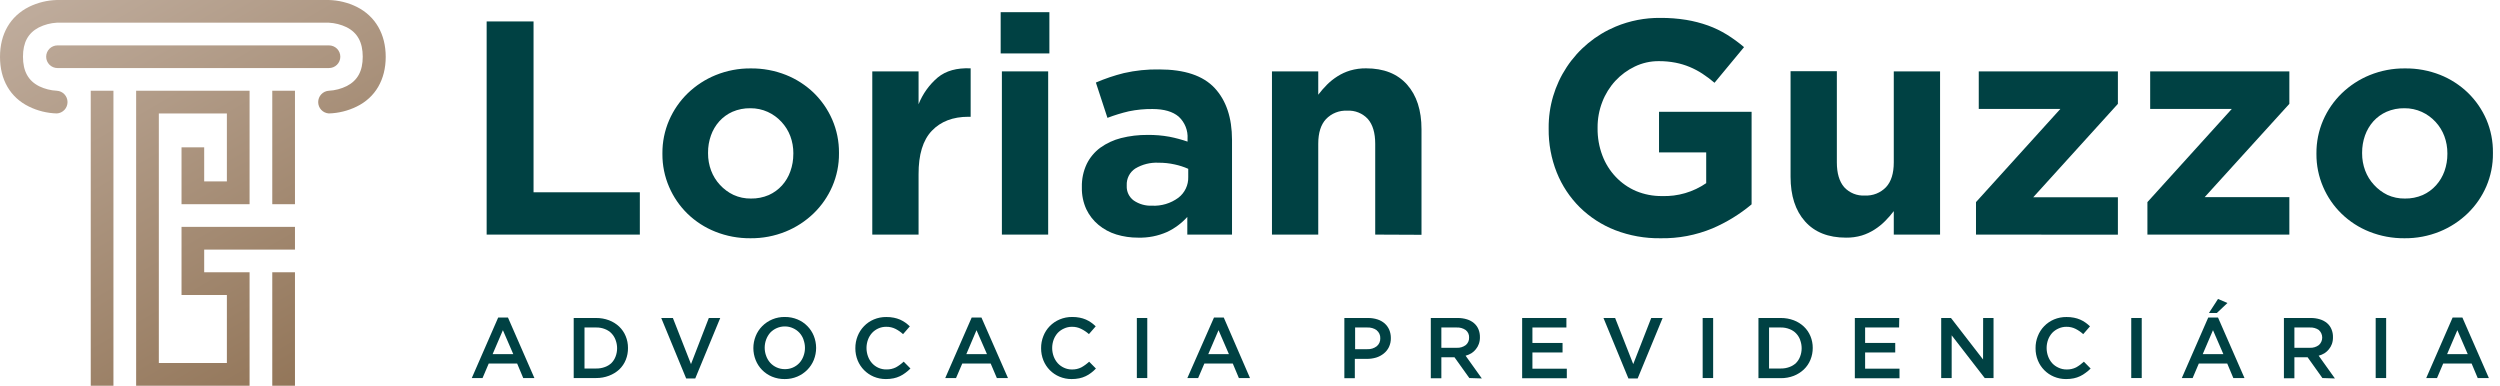 <svg width="350" height="54" viewBox="0 0 350 54" fill="none" xmlns="http://www.w3.org/2000/svg">
<path d="M68.131 32.843V3.001H74.696V26.92H89.577V32.843H68.131Z" fill="#004143"/>
<path d="M116.526 26.085C115.914 27.501 115.03 28.784 113.923 29.859C112.791 30.954 111.46 31.823 110.001 32.417C108.431 33.055 106.75 33.373 105.056 33.355C103.378 33.37 101.714 33.059 100.156 32.44C98.701 31.866 97.374 31.01 96.251 29.922C95.155 28.852 94.28 27.577 93.676 26.17C93.045 24.712 92.726 23.138 92.738 21.549V21.464C92.726 19.873 93.046 18.297 93.676 16.837C94.287 15.426 95.167 14.147 96.268 13.074C97.4 11.978 98.731 11.11 100.19 10.516C101.76 9.878 103.441 9.559 105.135 9.578C106.814 9.563 108.48 9.874 110.041 10.493C111.491 11.073 112.815 11.928 113.94 13.011C115.035 14.083 115.912 15.357 116.521 16.763C117.151 18.223 117.47 19.799 117.458 21.39V21.475C117.471 23.06 117.153 24.63 116.526 26.085ZM111.069 21.464C111.075 20.641 110.931 19.824 110.643 19.053C110.363 18.312 109.94 17.632 109.398 17.053C108.858 16.468 108.207 15.996 107.483 15.666C106.719 15.32 105.888 15.145 105.05 15.154C104.193 15.139 103.342 15.306 102.554 15.643C101.849 15.955 101.218 16.412 100.701 16.984C100.184 17.562 99.787 18.236 99.531 18.968C99.256 19.742 99.12 20.558 99.127 21.378V21.464C99.122 22.286 99.266 23.103 99.553 23.874C99.83 24.615 100.249 25.295 100.787 25.875C101.322 26.463 101.967 26.942 102.685 27.284C103.454 27.635 104.291 27.809 105.135 27.796C105.992 27.811 106.843 27.644 107.63 27.307C108.335 26.991 108.966 26.532 109.484 25.96C110.002 25.383 110.4 24.709 110.654 23.976C110.931 23.205 111.069 22.391 111.064 21.572L111.069 21.464Z" fill="#004143"/>
<path d="M135.574 16.348C133.414 16.348 131.709 17.002 130.458 18.309C129.208 19.616 128.588 21.647 128.6 24.402V32.843H122.12V9.993H128.6V14.597C129.174 13.145 130.097 11.856 131.288 10.845C132.425 9.909 133.96 9.483 135.892 9.567V16.348H135.574Z" fill="#004143"/>
<path d="M140.093 7.48V1.705H146.914V7.48H140.093ZM140.264 32.843V9.993H146.744V32.843H140.264Z" fill="#004143"/>
<path d="M166.223 32.843V30.371C165.426 31.256 164.46 31.973 163.381 32.48C162.106 33.041 160.721 33.311 159.328 33.27C158.296 33.276 157.269 33.127 156.282 32.826C155.369 32.546 154.521 32.088 153.786 31.479C153.065 30.881 152.483 30.132 152.081 29.285C151.653 28.341 151.442 27.314 151.461 26.278V26.193C151.433 25.074 151.666 23.965 152.144 22.953C152.585 22.054 153.236 21.274 154.042 20.679C154.916 20.054 155.899 19.597 156.941 19.332C158.16 19.025 159.413 18.876 160.67 18.889C161.693 18.876 162.715 18.962 163.722 19.144C164.582 19.314 165.429 19.541 166.257 19.826V19.44C166.296 18.862 166.205 18.283 165.99 17.745C165.776 17.207 165.444 16.724 165.018 16.331C164.192 15.622 162.97 15.266 161.352 15.262C160.243 15.249 159.136 15.356 158.049 15.58C157.027 15.818 156.023 16.126 155.043 16.501L153.423 11.556C154.692 11.009 156.003 10.566 157.345 10.232C158.966 9.863 160.627 9.691 162.29 9.72C165.844 9.72 168.431 10.588 170.049 12.323C171.667 14.059 172.478 16.475 172.482 19.571V32.843H166.223ZM166.354 23.635C165.744 23.365 165.108 23.16 164.456 23.021C163.72 22.858 162.969 22.777 162.216 22.782C161.066 22.72 159.924 23.003 158.936 23.595C158.551 23.848 158.238 24.197 158.029 24.608C157.82 25.019 157.721 25.477 157.743 25.937V26.022C157.724 26.418 157.803 26.811 157.974 27.169C158.144 27.526 158.401 27.835 158.72 28.069C159.472 28.582 160.369 28.837 161.278 28.796C162.599 28.863 163.902 28.472 164.967 27.688C165.411 27.349 165.769 26.909 166.01 26.405C166.251 25.901 166.369 25.347 166.354 24.789V23.635Z" fill="#004143"/>
<path d="M192.53 32.843V20.128C192.53 18.612 192.189 17.458 191.507 16.666C191.141 16.267 190.691 15.955 190.19 15.753C189.688 15.55 189.148 15.462 188.608 15.495C188.059 15.466 187.51 15.556 186.999 15.758C186.488 15.96 186.027 16.27 185.646 16.666C184.919 17.443 184.555 18.597 184.555 20.128V32.843H178.075V9.993H184.555V13.261C184.929 12.769 185.336 12.302 185.771 11.863C186.217 11.417 186.711 11.023 187.244 10.686C187.8 10.332 188.402 10.057 189.034 9.868C189.754 9.659 190.501 9.557 191.251 9.567C193.725 9.567 195.637 10.324 196.986 11.84C198.335 13.356 199.01 15.44 199.01 18.093V32.872L192.53 32.843Z" fill="#004143"/>
<path d="M239.743 31.974C237.444 32.929 234.973 33.399 232.484 33.355C230.307 33.388 228.144 33.002 226.112 32.218C224.264 31.497 222.582 30.409 221.167 29.018C219.775 27.634 218.68 25.98 217.95 24.158C217.173 22.206 216.787 20.12 216.813 18.019V17.934C216.787 14.901 217.665 11.93 219.336 9.398C221.006 6.867 223.393 4.891 226.192 3.723C228.172 2.898 230.299 2.484 232.444 2.507C233.665 2.497 234.883 2.59 236.088 2.785C237.125 2.957 238.145 3.222 239.135 3.575C240.058 3.909 240.943 4.338 241.778 4.854C242.616 5.375 243.414 5.959 244.165 6.599L240.033 11.59C239.492 11.128 238.923 10.701 238.328 10.311C237.766 9.945 237.173 9.631 236.554 9.373C235.916 9.109 235.254 8.909 234.576 8.776C233.802 8.628 233.016 8.555 232.228 8.56C231.07 8.553 229.925 8.809 228.88 9.311C227.852 9.801 226.927 10.482 226.152 11.317C225.361 12.176 224.739 13.177 224.322 14.267C223.876 15.418 223.652 16.643 223.662 17.877V17.962C223.647 19.252 223.87 20.534 224.322 21.742C224.738 22.862 225.376 23.887 226.197 24.755C226.998 25.606 227.966 26.283 229.04 26.744C230.196 27.224 231.437 27.464 232.689 27.449C234.889 27.522 237.054 26.888 238.868 25.642V21.333H232.263V15.649H245.223V28.609C243.571 29.993 241.724 31.126 239.743 31.974Z" fill="#004143"/>
<path d="M265.129 32.843V29.558C264.754 30.049 264.348 30.514 263.912 30.951C263.469 31.398 262.977 31.794 262.446 32.133C261.889 32.491 261.287 32.772 260.655 32.968C259.936 33.181 259.188 33.282 258.438 33.27C255.964 33.27 254.052 32.512 252.703 30.996C251.354 29.48 250.679 27.396 250.679 24.743V9.964H257.159V22.737C257.159 24.253 257.5 25.408 258.183 26.204C258.549 26.602 258.999 26.913 259.5 27.116C260.002 27.318 260.542 27.407 261.082 27.375C261.63 27.402 262.178 27.312 262.689 27.11C263.2 26.908 263.661 26.599 264.043 26.204C264.767 25.427 265.129 24.272 265.129 22.737V9.993H271.609V32.843H265.129Z" fill="#004143"/>
<path d="M276.639 32.843V28.296L288.451 15.251H277.026V9.993H296.505V14.54L284.654 27.614H296.505V32.855L276.639 32.843Z" fill="#004143"/>
<path d="M300.638 32.843V28.296L312.45 15.251H301.024V9.993H320.51V14.54L308.652 27.602H320.51V32.843H300.638Z" fill="#004143"/>
<path d="M348.09 26.085C347.478 27.501 346.593 28.784 345.486 29.859C344.354 30.954 343.023 31.823 341.564 32.417C339.994 33.055 338.313 33.373 336.619 33.355C334.942 33.37 333.278 33.059 331.719 32.44C330.266 31.866 328.941 31.01 327.82 29.922C326.72 28.854 325.843 27.579 325.239 26.17C324.609 24.712 324.289 23.138 324.301 21.549V21.464C324.29 19.873 324.609 18.297 325.239 16.837C325.852 15.425 326.734 14.147 327.837 13.074C328.969 11.978 330.3 11.11 331.759 10.516C333.329 9.878 335.01 9.559 336.704 9.578C338.386 9.558 340.056 9.865 341.621 10.482C343.072 11.06 344.396 11.915 345.52 13C346.617 14.07 347.494 15.344 348.101 16.751C348.721 18.214 349.031 19.79 349.01 21.378V21.464C349.028 23.051 348.714 24.625 348.09 26.085ZM342.633 21.464C342.638 20.641 342.494 19.824 342.206 19.053C341.928 18.312 341.507 17.632 340.967 17.053C340.427 16.468 339.776 15.996 339.052 15.666C338.288 15.319 337.457 15.145 336.619 15.154C335.764 15.139 334.915 15.305 334.129 15.643C333.422 15.954 332.788 16.411 332.27 16.984C331.756 17.564 331.358 18.237 331.1 18.968C330.828 19.743 330.692 20.558 330.696 21.378V21.464C330.691 22.286 330.835 23.103 331.122 23.874C331.399 24.615 331.818 25.295 332.356 25.875C332.886 26.46 333.522 26.938 334.232 27.284C335 27.635 335.837 27.809 336.681 27.796C337.538 27.811 338.389 27.645 339.177 27.307C339.892 26.988 340.531 26.521 341.053 25.937C341.571 25.359 341.97 24.685 342.229 23.953C342.501 23.181 342.638 22.368 342.633 21.549V21.464Z" fill="#004143"/>
<path d="M74.816 52.926H73.252L72.4 50.896H68.421L67.557 52.926H66.05L69.745 44.456H71.115L74.816 52.926ZM70.405 46.224L68.966 49.583H71.86L70.405 46.224Z" fill="#004143"/>
<path d="M87.611 50.373C87.406 50.885 87.094 51.346 86.696 51.726C86.279 52.107 85.792 52.404 85.263 52.602C84.686 52.822 84.073 52.932 83.456 52.926H80.318V44.519H83.456C84.073 44.513 84.685 44.621 85.263 44.837C85.788 45.035 86.269 45.335 86.679 45.718C87.074 46.094 87.386 46.549 87.594 47.054C87.812 47.578 87.922 48.14 87.918 48.708C87.927 49.278 87.823 49.844 87.611 50.373ZM86.178 47.583C86.052 47.244 85.859 46.935 85.61 46.673C85.353 46.407 85.04 46.202 84.695 46.071C84.312 45.918 83.902 45.843 83.49 45.849H81.83V51.59H83.49C83.901 51.597 84.31 51.525 84.695 51.38C85.039 51.258 85.353 51.064 85.616 50.811C85.866 50.553 86.059 50.245 86.184 49.907C86.464 49.166 86.464 48.347 86.184 47.605L86.178 47.583Z" fill="#004143"/>
<path d="M99.235 44.519H100.832L97.336 52.983H96.063L92.573 44.519H94.204L96.74 50.976L99.235 44.519Z" fill="#004143"/>
<path d="M113.934 50.391C113.724 50.909 113.413 51.38 113.019 51.778C112.621 52.18 112.148 52.5 111.627 52.721C111.066 52.958 110.462 53.077 109.853 53.068C109.243 53.076 108.638 52.96 108.074 52.727C107.557 52.51 107.087 52.193 106.693 51.794C106.305 51.398 106 50.928 105.795 50.413C105.362 49.335 105.362 48.132 105.795 47.054C106.002 46.535 106.311 46.064 106.704 45.667C107.118 45.249 107.613 44.92 108.158 44.698C108.703 44.476 109.287 44.367 109.876 44.377C110.484 44.369 111.087 44.485 111.649 44.718C112.168 44.932 112.638 45.249 113.031 45.65C113.42 46.044 113.727 46.512 113.934 47.026C114.365 48.106 114.365 49.31 113.934 50.391ZM112.496 47.548C112.371 47.196 112.178 46.871 111.928 46.593C111.672 46.318 111.362 46.097 111.018 45.946C110.662 45.781 110.274 45.698 109.881 45.701C109.499 45.699 109.12 45.775 108.769 45.925C108.417 46.074 108.099 46.294 107.835 46.571C107.59 46.85 107.398 47.172 107.267 47.52C106.986 48.268 106.986 49.092 107.267 49.839C107.394 50.191 107.587 50.515 107.835 50.794C108.089 51.07 108.397 51.29 108.739 51.442C109.097 51.601 109.484 51.682 109.876 51.681C110.258 51.687 110.637 51.613 110.989 51.463C111.34 51.313 111.656 51.091 111.916 50.811C112.166 50.535 112.359 50.212 112.485 49.862C112.765 49.116 112.765 48.294 112.485 47.548H112.496Z" fill="#004143"/>
<path d="M126.758 52.198C126.521 52.379 126.265 52.535 125.996 52.664C125.71 52.8 125.408 52.901 125.098 52.965C124.744 53.037 124.384 53.071 124.024 53.068C123.438 53.072 122.858 52.958 122.318 52.732C121.299 52.3 120.492 51.483 120.073 50.459C119.855 49.917 119.745 49.338 119.749 48.754C119.745 48.17 119.853 47.591 120.068 47.048C120.273 46.531 120.578 46.06 120.966 45.661C121.354 45.259 121.82 44.94 122.336 44.723C122.889 44.49 123.485 44.374 124.086 44.382C124.439 44.378 124.792 44.41 125.138 44.479C125.436 44.538 125.728 44.627 126.008 44.746C126.264 44.862 126.51 45.001 126.741 45.161C126.965 45.323 127.177 45.499 127.377 45.69L126.428 46.781C126.109 46.487 125.752 46.239 125.365 46.042C124.966 45.844 124.526 45.744 124.081 45.752C123.688 45.745 123.3 45.827 122.944 45.991C122.62 46.139 122.328 46.35 122.085 46.611C121.837 46.886 121.644 47.206 121.517 47.554C121.242 48.309 121.242 49.136 121.517 49.89C121.643 50.242 121.836 50.567 122.085 50.845C122.332 51.118 122.632 51.336 122.966 51.488C123.323 51.65 123.712 51.73 124.103 51.721C124.56 51.733 125.013 51.633 125.422 51.431C125.819 51.212 126.186 50.942 126.513 50.629L127.463 51.59C127.245 51.812 127.009 52.015 126.758 52.198Z" fill="#004143"/>
<path d="M141.116 52.926H139.559L138.695 50.896H134.716L133.846 52.926H132.334L136.035 44.456H137.404L141.116 52.926ZM136.711 46.224L135.284 49.583H138.177L136.711 46.224Z" fill="#004143"/>
<path d="M152.757 52.198C152.521 52.38 152.266 52.537 151.996 52.664C151.711 52.8 151.412 52.901 151.103 52.965C150.75 53.037 150.39 53.071 150.029 53.068C149.444 53.074 148.863 52.959 148.324 52.732C147.818 52.521 147.359 52.211 146.973 51.82C146.588 51.43 146.284 50.967 146.078 50.459C145.86 49.917 145.75 49.338 145.754 48.754C145.747 48.17 145.855 47.59 146.073 47.048C146.274 46.531 146.577 46.059 146.965 45.661C147.361 45.256 147.835 44.935 148.358 44.718C148.912 44.485 149.508 44.369 150.109 44.377C150.462 44.372 150.814 44.404 151.16 44.473C151.459 44.531 151.75 44.62 152.03 44.74C152.288 44.854 152.533 44.993 152.763 45.155C152.988 45.316 153.201 45.492 153.4 45.684L152.45 46.775C152.122 46.482 151.755 46.235 151.359 46.042C150.961 45.843 150.52 45.744 150.074 45.752C149.692 45.748 149.313 45.83 148.966 45.991C148.632 46.137 148.331 46.347 148.079 46.611C147.833 46.887 147.641 47.207 147.511 47.554C147.236 48.309 147.236 49.136 147.511 49.89C147.639 50.241 147.832 50.565 148.079 50.845C148.328 51.118 148.63 51.336 148.966 51.488C149.31 51.647 149.684 51.729 150.063 51.726C150.52 51.739 150.973 51.639 151.382 51.436C151.78 51.216 152.148 50.947 152.479 50.635L153.428 51.596C153.222 51.815 152.998 52.017 152.757 52.198Z" fill="#004143"/>
<path d="M160.619 44.519V52.926H159.158V44.519H160.619Z" fill="#004143"/>
<path d="M175 52.926H173.442L172.59 50.896H168.611L167.741 52.926H166.229L169.958 44.456H171.328L175 52.926ZM170.595 46.224L169.156 49.583H172.05L170.595 46.224Z" fill="#004143"/>
<path d="M194.451 48.589C194.281 48.94 194.034 49.249 193.729 49.492C193.412 49.748 193.05 49.941 192.661 50.061C192.234 50.186 191.792 50.248 191.348 50.243H189.676V52.948H188.21V44.519H191.524C191.973 44.514 192.42 44.581 192.848 44.718C193.221 44.836 193.565 45.03 193.86 45.286C194.133 45.533 194.35 45.836 194.497 46.173C194.645 46.533 194.721 46.92 194.718 47.31C194.731 47.751 194.64 48.189 194.451 48.589ZM192.746 46.23C192.358 45.96 191.893 45.827 191.421 45.849H189.716V48.884H191.421C191.9 48.91 192.372 48.763 192.752 48.469C192.911 48.334 193.037 48.165 193.122 47.974C193.207 47.783 193.247 47.575 193.24 47.367C193.251 47.15 193.21 46.933 193.12 46.735C193.03 46.537 192.894 46.364 192.723 46.23H192.746Z" fill="#004143"/>
<path d="M205.706 52.926L203.631 50.021H201.79V52.954H200.312V44.519H204.063C204.506 44.513 204.947 44.576 205.371 44.706C205.731 44.814 206.066 44.994 206.354 45.235C206.623 45.464 206.835 45.752 206.974 46.076C207.125 46.436 207.198 46.823 207.19 47.213C207.195 47.534 207.143 47.854 207.036 48.157C206.941 48.423 206.801 48.671 206.621 48.89C206.445 49.114 206.231 49.306 205.99 49.458C205.739 49.609 205.467 49.724 205.183 49.799L207.457 52.983L205.706 52.926ZM205.2 46.207C204.822 45.947 204.368 45.821 203.91 45.849H201.79V48.691H203.955C204.401 48.713 204.841 48.58 205.2 48.316C205.353 48.192 205.476 48.034 205.558 47.854C205.64 47.675 205.679 47.478 205.672 47.281C205.687 47.077 205.651 46.873 205.569 46.686C205.487 46.498 205.36 46.334 205.2 46.207Z" fill="#004143"/>
<path d="M219.297 45.849H214.539V48.014H218.757V49.345H214.539V51.618H219.354V52.954H213.101V44.519H219.297V45.849Z" fill="#004143"/>
<path d="M231.171 44.519H232.768L229.273 52.983H227.977L224.486 44.519H226.118L228.653 50.976L231.171 44.519Z" fill="#004143"/>
<path d="M239.84 44.519V52.926H238.373V44.519H239.84Z" fill="#004143"/>
<path d="M253.459 50.373C253.252 50.885 252.938 51.346 252.538 51.726C252.128 52.111 251.647 52.414 251.123 52.619C250.546 52.839 249.933 52.949 249.315 52.943H246.183V44.519H249.315C249.932 44.513 250.545 44.621 251.123 44.837C251.648 45.035 252.128 45.335 252.538 45.718C252.935 46.094 253.249 46.549 253.459 47.054C253.677 47.578 253.788 48.14 253.783 48.708C253.787 49.279 253.677 49.846 253.459 50.373ZM252.021 47.583C251.895 47.244 251.701 46.935 251.452 46.673C251.194 46.407 250.879 46.201 250.532 46.071C250.15 45.919 249.743 45.843 249.332 45.849H247.667V51.59H249.332C249.742 51.596 250.149 51.525 250.532 51.38C250.875 51.258 251.189 51.064 251.452 50.811C251.702 50.553 251.896 50.245 252.021 49.907C252.301 49.166 252.301 48.347 252.021 47.605V47.583Z" fill="#004143"/>
<path d="M265.873 45.849H261.116V48.014H265.333V49.345H261.116V51.618H265.93V52.954H259.677V44.519H265.896L265.873 45.849Z" fill="#004143"/>
<path d="M277.639 44.519H279.095V52.926H277.861L273.234 46.946V52.926H271.768V44.519H273.138L277.628 50.328L277.639 44.519Z" fill="#004143"/>
<path d="M291.981 52.198C291.744 52.38 291.489 52.537 291.219 52.664C290.935 52.8 290.635 52.901 290.327 52.965C289.973 53.037 289.613 53.071 289.252 53.068C288.667 53.074 288.087 52.959 287.547 52.732C287.041 52.521 286.582 52.211 286.197 51.82C285.811 51.43 285.507 50.967 285.302 50.459C285.083 49.917 284.973 49.338 284.978 48.754C284.97 48.17 285.078 47.59 285.296 47.048C285.497 46.531 285.801 46.059 286.189 45.661C286.578 45.261 287.044 44.942 287.558 44.723C288.113 44.491 288.708 44.375 289.309 44.382C289.662 44.377 290.015 44.41 290.361 44.479C290.659 44.536 290.951 44.626 291.23 44.746C291.488 44.859 291.734 44.998 291.964 45.161C292.189 45.321 292.401 45.498 292.6 45.69L291.651 46.781C291.33 46.487 290.971 46.239 290.582 46.042C290.184 45.843 289.743 45.744 289.298 45.752C288.915 45.749 288.537 45.83 288.189 45.991C287.856 46.137 287.554 46.347 287.303 46.611C287.057 46.887 286.864 47.207 286.734 47.554C286.459 48.309 286.459 49.136 286.734 49.89C286.863 50.241 287.055 50.565 287.303 50.845C287.552 51.114 287.854 51.328 288.189 51.476C288.544 51.645 288.933 51.73 289.326 51.726C289.785 51.738 290.239 51.639 290.651 51.436C291.046 51.215 291.412 50.946 291.742 50.635L292.691 51.596C292.473 51.817 292.235 52.018 291.981 52.198Z" fill="#004143"/>
<path d="M299.842 44.519V52.926H298.375V44.519H299.842Z" fill="#004143"/>
<path d="M314.229 52.926H312.666L311.813 50.896H307.834L306.97 52.926H305.453L309.153 44.456H310.523L314.229 52.926ZM309.818 46.224L308.38 49.583H311.273L309.818 46.224ZM309.25 43.82L310.523 41.853L311.842 42.421L310.358 43.82H309.25Z" fill="#004143"/>
<path d="M325.137 52.926L323.068 50.021H321.215V52.954H319.748V44.519H323.494C323.935 44.513 324.374 44.576 324.796 44.706C325.158 44.814 325.494 44.994 325.785 45.235C326.053 45.463 326.263 45.751 326.399 46.076C326.553 46.435 326.626 46.823 326.615 47.213C326.622 47.534 326.572 47.853 326.467 48.157C326.37 48.422 326.229 48.67 326.052 48.89C325.875 49.114 325.662 49.306 325.421 49.458C325.169 49.609 324.898 49.724 324.614 49.799L326.888 52.983L325.137 52.926ZM324.654 46.207C324.276 45.947 323.821 45.821 323.363 45.849H321.215V48.691H323.38C323.835 48.714 324.284 48.577 324.648 48.304C324.793 48.172 324.91 48.01 324.989 47.83C325.069 47.65 325.11 47.455 325.11 47.258C325.11 47.062 325.069 46.867 324.989 46.687C324.91 46.507 324.793 46.345 324.648 46.213L324.654 46.207Z" fill="#004143"/>
<path d="M334.061 44.519V52.926H332.595V44.519H334.061Z" fill="#004143"/>
<path d="M348.442 52.926H346.879L346.026 50.896H342.047L341.183 52.926H339.671L343.366 44.456H344.736L348.442 52.926ZM344.031 46.224L342.593 49.583H345.486L344.031 46.224Z" fill="#004143"/>
<path d="M25.414 31.763H41.296V34.941H28.586V38.118H34.941V54H19.059V12.704H34.941V28.586H25.414V20.628H28.586V25.397H31.763V15.882H22.237V50.822H31.763V41.296H25.414V31.763ZM38.118 28.586H41.296V12.704H38.118V28.586ZM12.704 54H15.882V12.704H12.704V54ZM38.118 54H41.296V38.118H38.118V54ZM47.645 7.958C47.647 7.747 47.607 7.537 47.528 7.342C47.448 7.146 47.33 6.969 47.181 6.819C47.031 6.67 46.854 6.552 46.658 6.472C46.463 6.393 46.253 6.353 46.042 6.355H8.049C7.841 6.355 7.634 6.396 7.442 6.476C7.25 6.555 7.075 6.672 6.927 6.819C6.78 6.967 6.663 7.142 6.584 7.334C6.504 7.526 6.463 7.733 6.463 7.941C6.463 8.149 6.504 8.355 6.584 8.548C6.663 8.74 6.78 8.915 6.927 9.062C7.075 9.21 7.25 9.326 7.442 9.406C7.634 9.486 7.841 9.527 8.049 9.527H46.042C46.25 9.529 46.457 9.49 46.65 9.413C46.844 9.335 47.02 9.22 47.169 9.074C47.317 8.929 47.436 8.755 47.518 8.564C47.6 8.372 47.643 8.166 47.645 7.958ZM49.947 0.961C48.729 0.364 47.398 0.037 46.042 0L7.958 0C6.602 0.037 5.271 0.364 4.053 0.961C1.438 2.274 0 4.746 0 7.958C0 11.169 1.438 13.642 4.053 14.921C5.271 15.518 6.602 15.845 7.958 15.882C8.363 15.857 8.743 15.68 9.021 15.384C9.3 15.089 9.454 14.699 9.454 14.293C9.454 13.887 9.3 13.497 9.021 13.202C8.743 12.906 8.363 12.728 7.958 12.704C7.102 12.664 6.263 12.451 5.491 12.079C3.945 11.306 3.217 9.953 3.217 7.941C3.217 5.929 3.939 4.627 5.434 3.843C6.221 3.45 7.08 3.223 7.958 3.177H46.042C46.898 3.221 47.736 3.434 48.509 3.803C50.055 4.576 50.783 5.929 50.783 7.941C50.783 9.953 50.061 11.26 48.566 12.039C47.779 12.432 46.92 12.659 46.042 12.704C45.637 12.728 45.257 12.906 44.979 13.202C44.7 13.497 44.546 13.887 44.546 14.293C44.546 14.699 44.7 15.089 44.979 15.384C45.257 15.68 45.637 15.857 46.042 15.882C47.392 15.843 48.718 15.515 49.93 14.921C52.562 13.642 54 11.135 54 7.958C54 4.78 52.562 2.274 49.947 0.961Z" fill="url(#paint0_linear_33_127)"/>
<defs>
<linearGradient id="paint0_linear_33_127" x1="46.355" y1="52.295" x2="14.068" y2="-3.621" gradientUnits="userSpaceOnUse">
<stop stop-color="#927558"/>
<stop offset="1" stop-color="#BEAB9B"/>
</linearGradient>
</defs>
</svg>
